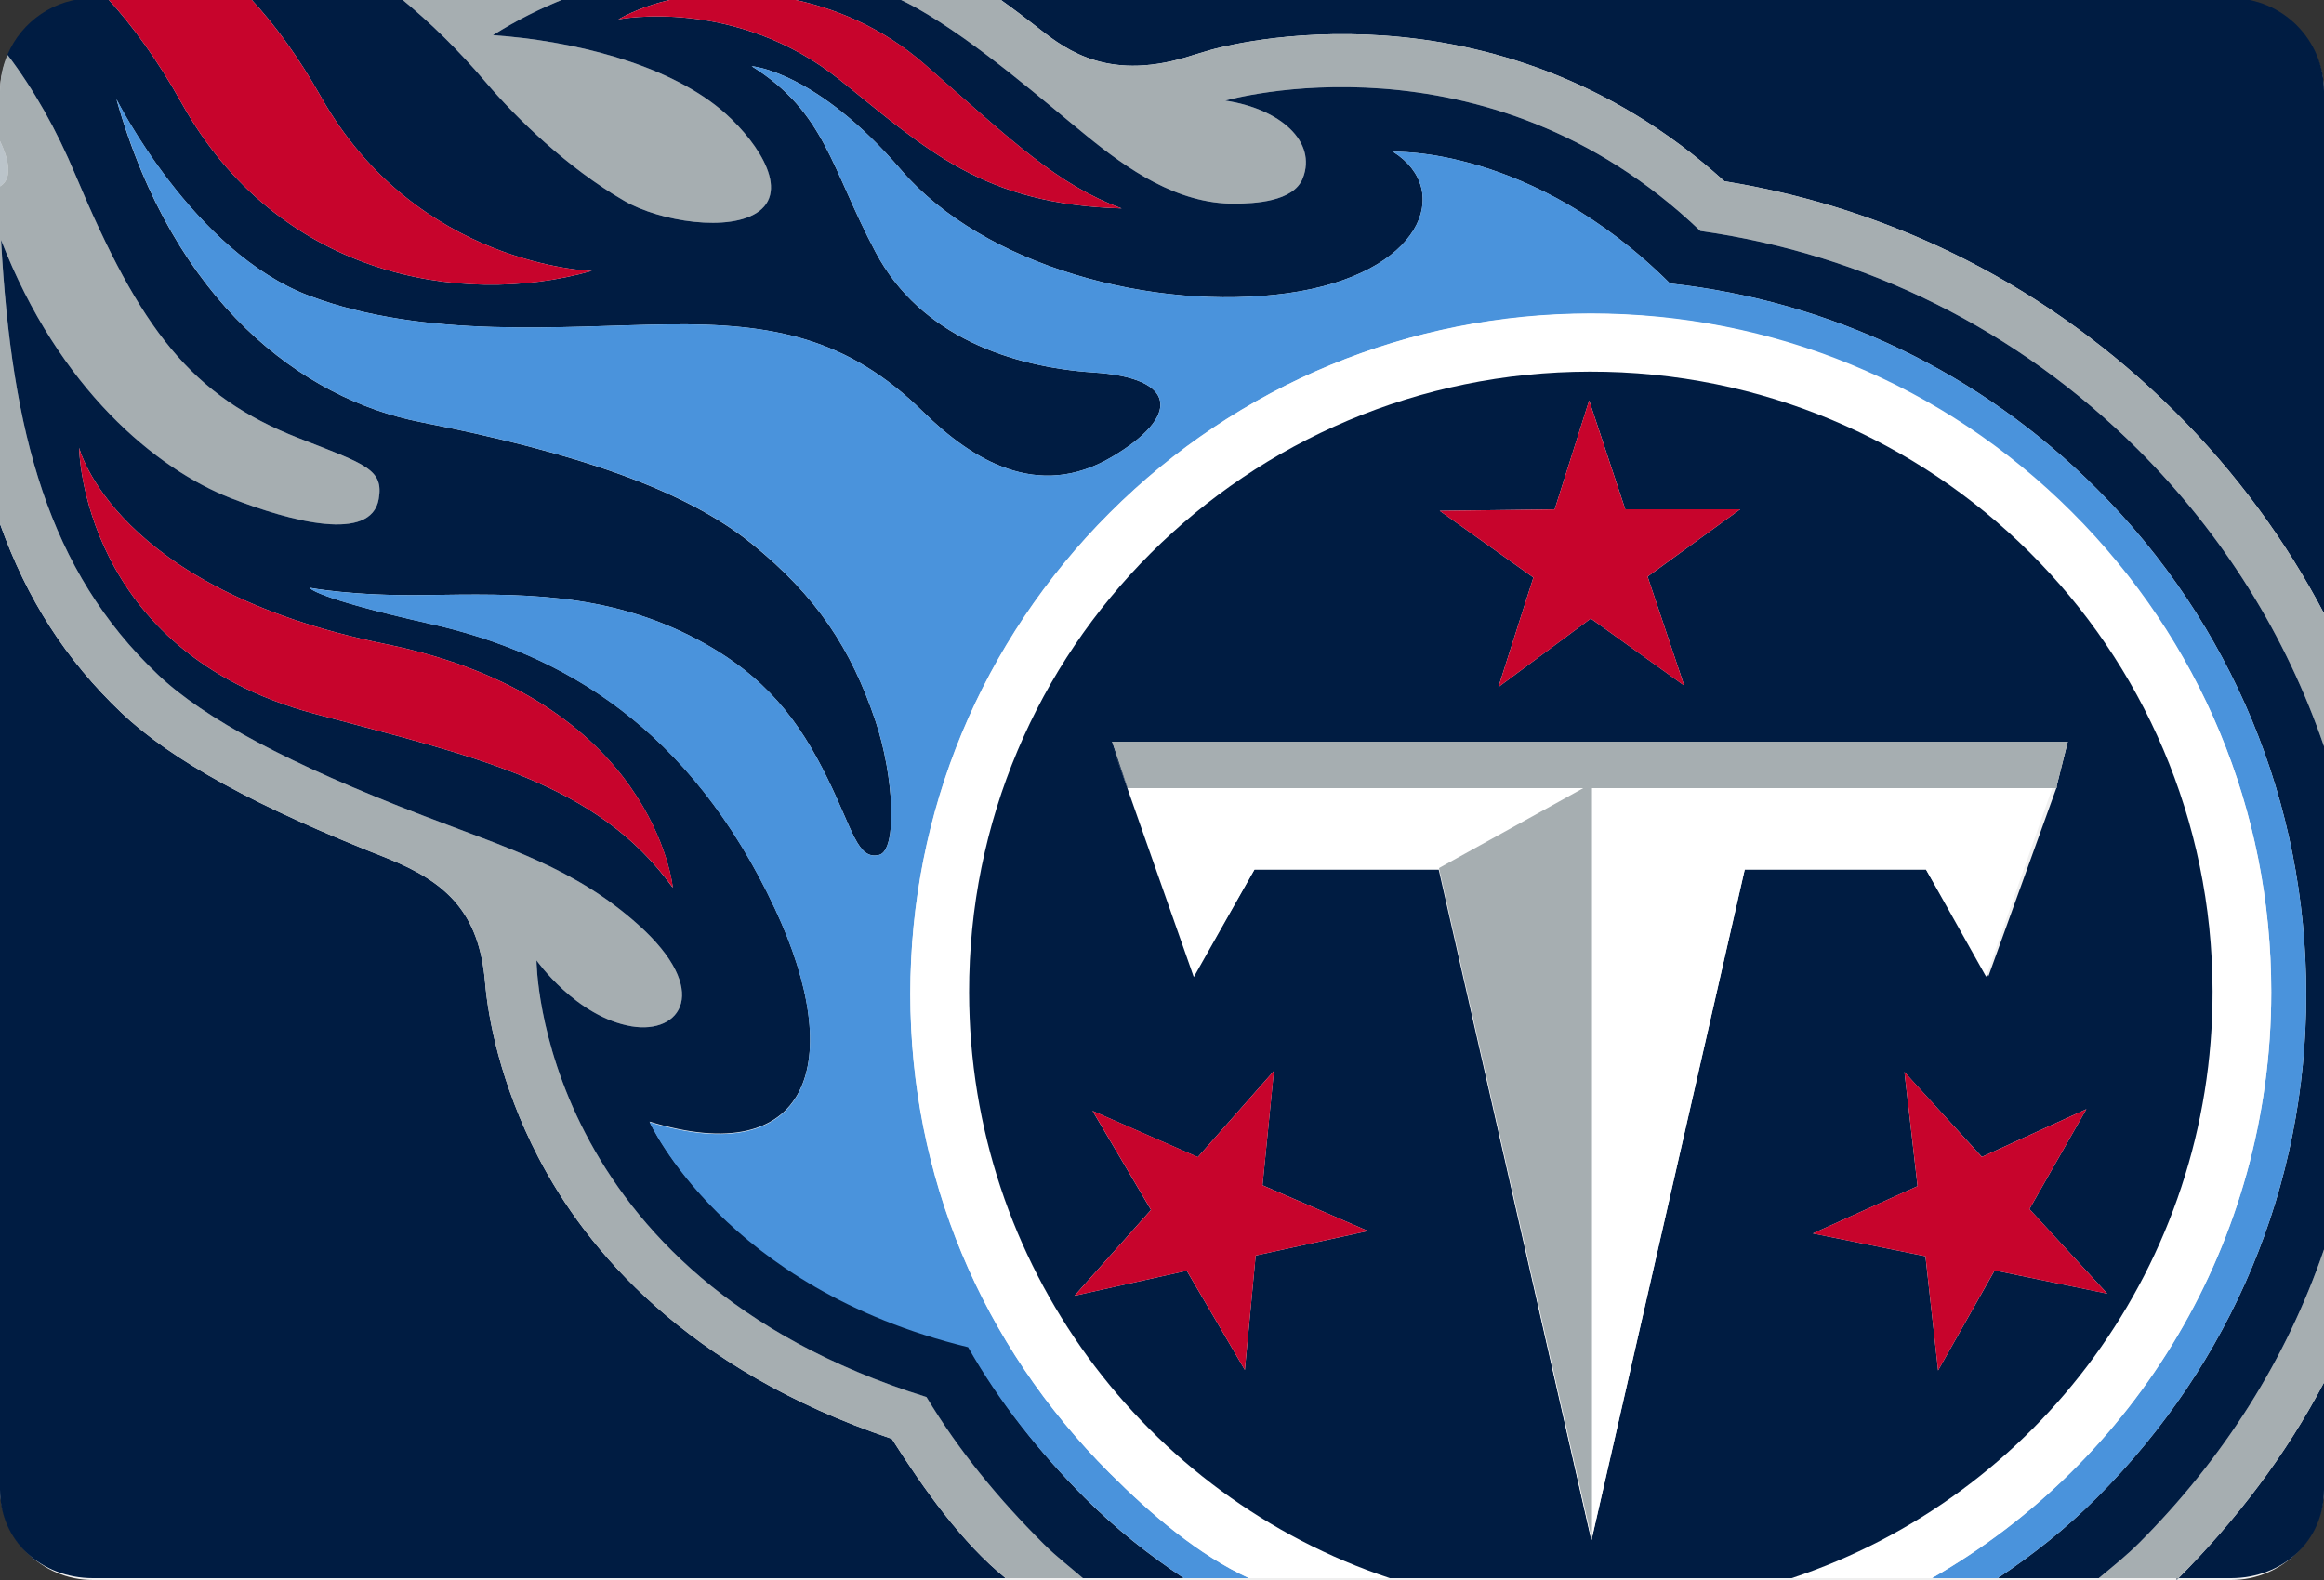<svg width="200" height="136" xmlns="http://www.w3.org/2000/svg" xmlns:svg="http://www.w3.org/2000/svg">
 <rect width="100%" height="100%" fill="#333333" stroke="none"/>
 <g class="layer">
  <title>Layer 1</title>
  <path d="m200,128c0,4.42 -3.58,8 -8,8l-184,0c-4.42,0 -8,-3.58 -8,-8l0,-120c0,-4.42 3.58,-8 8,-8l184,0c4.42,0 8,3.58 8,8l0,120z" fill="#f0f0f0" id="svg_1"/>
  <path d="m46.33,99.62c-3.32,-6.4 -4.34,-12.14 -4.58,-15.02c-0.5,-6.03 -3.29,-8.66 -8.42,-10.72c-11.27,-4.42 -18.56,-8.42 -22.89,-12.54c-4.74,-4.51 -8.11,-9.72 -10.44,-16.25l0,83.15c0,4.42 3.58,7.6 8,7.6l78.54,0c-3.71,-3 -7,-7.6 -9.79,-11.99c-17.72,-5.97 -26.31,-16.32 -30.42,-24.23z" fill="#001c42" id="svg_3" transform="matrix(1 0 0 1 0 0)"/>
  <path d="m102.72,4.73c0.63,-0.19 1.13,-0.33 1.46,-0.43c1,-0.29 24.28,-6.76 44.22,11.3c14.73,2.37 28.12,9.22 38.79,19.86c5.2,5.18 9.49,11.02 12.81,17.34l0,-44.96c0,-4.42 -3.58,-8 -8,-8l-106.08,0c1.21,0.86 2.4,1.76 3.54,2.66c2.4,1.88 6.1,4.61 13.27,2.23l-0.01,0z" fill="#001c42" id="svg_4" transform="matrix(1 0 0 1 0 0)"/>
  <path d="m187.34,135.98c-0.02,0.02 -0.04,-0.14 -0.06,-0.14l4.72,0c4.42,0 8,-3.18 8,-7.6l0,-9.24c-3.29,6.25 -7.53,11.84 -12.66,16.98z" fill="#001c42" id="svg_5" transform="matrix(1 0 0 1 0 0)"/>
  <path d="m0,12.14l0,3.9c0.02,-0.02 0.05,-0.03 0.07,-0.04c1.11,-0.74 0.57,-2.52 -0.07,-3.86z" fill="#BBC4CA" id="svg_6"/>
  <path d="m93.54,11.71c3.44,2.8 7.76,5.87 12.76,5.82c1.57,-0.02 5.02,-0.13 5.82,-2.2c1.22,-3.13 -1.93,-5.96 -6.67,-6.67c0,0 22.38,-6.49 40.89,11.22c14.19,2 27.31,8.49 37.65,18.8c7.33,7.32 12.75,16.04 16.01,25.56l0,-11.44c-3.32,-6.32 -7.61,-12.16 -12.81,-17.34c-10.67,-10.64 -24.06,-17.49 -38.79,-19.86c-19.94,-18.06 -43.22,-11.59 -44.22,-11.3c-0.33,0.1 -0.83,0.24 -1.45,0.43c-7.17,2.38 -10.87,-0.35 -13.27,-2.23c-1.15,-0.9 -2.33,-1.8 -3.54,-2.66l-8.7,0c0.56,0.26 1.12,0.54 1.65,0.84c5.23,2.95 11.09,8.12 14.67,11.03z" fill="#a6aeb1" id="svg_7" transform="matrix(1 0 0 1 0 0)"/>
  <path d="m79.73,120.24c-33.55,-10.44 -33.56,-37.58 -33.56,-37.58s3.41,4.87 8.18,5.68c4.22,0.71 6.93,-3.05 0.57,-8.75c-5.45,-4.88 -11.24,-6.59 -18.57,-9.41c-11.46,-4.41 -18.79,-8.33 -22.78,-12.13c-9.39,-8.93 -12.57,-20.74 -13.48,-37.4c5,12.87 13.39,19.74 19.76,22.22c5.22,2.04 12.07,3.85 12.74,0.09c0.45,-2.57 -1.11,-2.98 -6.89,-5.25c-9.24,-3.62 -13.6,-9.3 -19.21,-22.66c-1.64,-3.92 -3.58,-7.35 -5.85,-10.34c-0.41,0.96 -0.64,2.02 -0.64,3.13l0,4.3c0.64,1.34 1.18,3.12 0.07,3.86c-0.02,0.01 -0.05,0.02 -0.07,0.04l0,29.05c2.32,6.53 5.7,11.74 10.44,16.25c4.32,4.12 11.62,8.12 22.89,12.54c5.13,2.06 7.91,4.69 8.42,10.72c0.24,2.88 1.26,8.62 4.58,15.02c4.11,7.91 12.7,18.26 30.42,24.23c2.79,4.39 6.07,8.99 9.79,11.99l6.66,0c-1.15,-1 -2.28,-1.84 -3.37,-2.93c-3.93,-3.92 -7.31,-8.04 -10.1,-12.67z" fill="#a6aeb1" id="svg_8"/>
  <path d="m41.8,7.07c2.64,3.11 7.04,7.39 11.93,10.22c3.07,1.78 9.11,2.73 11.58,0.9c2.8,-2.09 -0.63,-6.57 -3.31,-8.79c-4.81,-3.98 -12.87,-5.91 -19.58,-6.37c1.99,-1.26 4.11,-2.33 6.31,-3.19l-14.26,0c2.55,2.09 5.01,4.49 7.33,7.23z" fill="#a6aeb1" id="svg_9" transform="matrix(1 0 0 1 0 0)"/>
  <path d="m200,119l0,-11.45c-3.24,9.46 -8.61,17.93 -15.88,25.22c-1.13,1.14 -2.3,2.07 -3.5,3.07l6.65,0c0.03,0 0.05,0.16 0.07,0.14c5.13,-5.14 9.37,-10.73 12.66,-16.98z" fill="#a6aeb1" id="svg_10"/>
  <path d="m200,107.55l0,-43.31c-3.26,-9.52 -8.68,-18.24 -16.02,-25.56c-10.33,-10.31 -23.45,-16.8 -37.65,-18.8c-18.5,-17.71 -40.88,-11.22 -40.88,-11.22c4.74,0.71 7.89,3.54 6.67,6.67c-0.8,2.07 -4.25,2.18 -5.82,2.2c-5,0.05 -9.32,-3.02 -12.76,-5.82c-3.59,-2.91 -9.44,-8.08 -14.67,-11.03c-0.54,-0.3 -1.09,-0.58 -1.65,-0.84l-9.52,0c4.1,0.77 8.3,2.56 11.9,5.72c7.62,6.68 11.36,10.31 16.93,12.38c-11.93,-0.34 -16.79,-5.07 -24.2,-11.02c-9.06,-7.28 -19.12,-5.25 -19.12,-5.25c1.43,-0.81 3.18,-1.44 5.13,-1.83l-9.61,0c-2.2,0.86 -4.32,1.93 -6.31,3.19c6.71,0.46 14.77,2.39 19.58,6.37c2.68,2.22 6.1,6.7 3.31,8.79c-2.47,1.83 -8.51,0.88 -11.58,-0.9c-4.89,-2.83 -9.29,-7.11 -11.93,-10.22c-2.33,-2.74 -4.78,-5.14 -7.33,-7.23l-12.94,0c2.16,2.31 4.18,5.12 6.08,8.47c8.24,14.62 23.32,15.01 23.32,15.01c-11.45,3.24 -27.09,0.29 -35.28,-14.41c-2.12,-3.8 -4.3,-6.76 -6.42,-9.07l-1.23,0c-3.31,0 -6.14,2.01 -7.36,4.87c2.27,2.99 4.21,6.42 5.85,10.34c5.61,13.36 9.97,19.04 19.21,22.66c5.78,2.26 7.34,2.68 6.89,5.25c-0.66,3.75 -7.52,1.95 -12.74,-0.09c-6.37,-2.49 -14.76,-9.35 -19.76,-22.22c0.91,16.66 4.09,28.47 13.48,37.4c3.99,3.8 11.32,7.72 22.78,12.13c7.32,2.82 13.12,4.53 18.57,9.41c6.36,5.7 3.65,9.46 -0.57,8.75c-4.77,-0.81 -8.18,-5.68 -8.18,-5.68s0.01,27.14 33.56,37.59c2.79,4.63 6.17,8.74 10.1,12.66c1.09,1.09 2.21,1.93 3.36,2.93l8.69,0c-3.02,-2 -5.87,-4.26 -8.52,-6.91c-3.97,-3.98 -7.34,-8.31 -10.05,-13.07c-20.98,-5.09 -27.41,-19.32 -27.41,-19.32c13.76,4.22 17,-5.08 10.79,-18.33c-7.3,-15.58 -18.26,-21.95 -29.6,-24.5c-10.17,-2.28 -10.44,-3.12 -10.44,-3.12s3.66,0.72 9.91,0.63c7.88,-0.11 15.61,-0.35 23.51,3.86c5.83,3.11 8.72,6.98 11.14,11.92c2.2,4.47 2.58,7.03 4.44,6.59c1.59,-0.38 1.3,-6.75 -0.31,-11.54c-2.1,-6.22 -5.06,-10.73 -10.64,-15.24c-5.7,-4.62 -15.02,-7.83 -28.51,-10.48c-10.21,-2 -21.22,-10.29 -26.17,-27.79c0,0 6.6,13.18 16.62,16.93c10.01,3.75 21.87,2.57 30.84,2.45c8.98,-0.11 15.47,1.12 21.99,7.55c4.13,4.06 9.81,7.66 16.22,3.86c5.89,-3.49 5.71,-6.8 -1.59,-7.27c-6.93,-0.46 -14.88,-3.07 -18.74,-10.34c-3.86,-7.27 -4.32,-12.04 -10.67,-16.02c0,0 5.53,0.39 12.87,8.94c7.12,8.29 21.73,12.19 33.24,10.6c11.62,-1.61 14.31,-8.89 9.09,-12.17c0,0 11.9,-0.55 23.83,11.33c13.86,1.52 26.71,7.65 36.71,17.66c11.63,11.63 18.04,27.09 18.04,43.53c0,16.45 -6.41,31.71 -18.04,43.34c-2.64,2.65 -5.5,4.91 -8.51,6.91l8.7,0c1.2,-1 2.37,-1.93 3.5,-3.06c7.27,-7.3 12.64,-15.77 15.88,-25.23zm-166.85,-52.12c23.18,4.72 24.75,20.98 24.75,20.98c-6.55,-9.06 -16.84,-11.22 -30.86,-14.98c-20.07,-5.38 -20.23,-22.89 -20.23,-22.89s3,12.14 26.34,16.89z" fill="#001c42" id="svg_11" transform="matrix(1 0 0 1 0 0)"/>
  <path d="m198.47,85.59c0,-16.44 -6.41,-31.9 -18.04,-43.53c-10,-10.01 -22.84,-16.14 -36.71,-17.66c-11.93,-11.89 -23.83,-11.33 -23.83,-11.33c5.22,3.27 2.53,10.56 -9.09,12.17c-11.51,1.59 -26.12,-2.31 -33.24,-10.6c-7.34,-8.55 -12.87,-8.94 -12.87,-8.94c6.36,3.98 6.81,8.75 10.67,16.02c3.87,7.27 11.82,9.88 18.75,10.34c7.29,0.47 7.47,3.78 1.59,7.26c-6.42,3.81 -12.1,0.21 -16.23,-3.85c-6.52,-6.43 -13.01,-7.66 -21.98,-7.55c-8.98,0.11 -20.84,1.3 -30.85,-2.45c-10.01,-3.75 -16.61,-16.93 -16.61,-16.93c4.95,17.49 15.95,25.79 26.16,27.79c13.49,2.64 22.81,5.85 28.52,10.47c5.57,4.52 8.53,9.03 10.63,15.25c1.62,4.79 1.9,11.16 0.31,11.54c-1.86,0.44 -2.24,-2.12 -4.44,-6.59c-2.42,-4.94 -5.3,-8.81 -11.13,-11.92c-7.9,-4.21 -15.64,-3.97 -23.52,-3.86c-6.25,0.09 -9.91,-0.62 -9.91,-0.62s0.27,0.84 10.44,3.12c11.34,2.55 22.3,8.94 29.6,24.51c6.21,13.25 2.97,22.58 -10.79,18.36c0,0 6.43,14.28 27.41,19.37c2.71,4.76 6.08,8.99 10.06,12.97c2.65,2.64 5.5,4.91 8.51,6.91l5.6,0c-4.33,-2 -8.35,-5.41 -11.98,-9.04c-11.06,-11.06 -17.16,-25.67 -17.16,-41.31c0,-15.64 6.1,-30.3 17.16,-41.36c11.06,-11.06 25.76,-17.12 41.4,-17.12c15.64,0 30.35,6.1 41.41,17.16c11.06,11.06 17.15,25.58 17.15,41.22c0,21.6 -11.75,40.45 -29.2,50.45l5.66,0c3.02,-2 5.87,-4.27 8.52,-6.91c11.62,-11.64 18.03,-26.89 18.03,-43.34z" fill="#4a93dc" id="svg_12" transform="matrix(1 0 0 1 0 0)"/>
  <path d="m195.46,85.39c0,-15.64 -6.09,-30.25 -17.15,-41.31c-11.06,-11.06 -25.77,-17.1 -41.41,-17.1c-15.64,0 -30.35,6.12 -41.4,17.18c-11.07,11.06 -17.16,25.78 -17.16,41.42s6.09,30.15 17.15,41.21c3.64,3.63 7.66,7.05 11.99,9.05l12.13,0c-21.04,-7 -36.18,-26.9 -36.22,-50.37c-0.04,-29.55 23.88,-53.44 53.43,-53.48c29.55,-0.05 53.54,23.73 53.58,53.28c0.04,23.52 -15.12,43.57 -36.21,50.57l12.06,0c17.45,-10 29.21,-28.85 29.21,-50.45z" fill="#FFFFFF" id="svg_13"/>
  <path d="m190.41,85.32c-0.05,-29.55 -24.04,-53.38 -53.59,-53.33c-29.55,0.04 -53.47,23.88 -53.42,53.43c0.03,23.47 15.17,43.42 36.21,50.42l34.58,0c21.1,-7 36.25,-27 36.22,-50.52zm-56.62,-41.47l2.97,-9.38l3.11,9.37l9.89,0l-7.97,5.79l3.15,9.38l-8.04,-5.77l-7.95,5.9l3.01,-9.43l-8.06,-5.74l9.89,-0.12zm-25.73,64.22l-0.93,9.85l-5,-8.54l-9.66,2.15l6.58,-7.39l-5.03,-8.52l9.06,3.98l6.55,-7.42l-0.98,9.84l9.08,3.94l-9.67,2.11zm28.89,24.53l-13.14,-57.76l-15.85,0l-5.22,9.12l-7.03,-20.12l82.24,0l-0.95,3.8l0,0.1l-5.88,16.29l-5.37,-9.19l-15.6,0l-13.2,57.76zm29.84,-14.64l-1.09,-9.83l-9.69,-1.96l9.01,-4.07l-1.13,-9.83l6.67,7.31l8.99,-4.11l-4.9,8.6l6.7,7.28l-9.69,-2l-4.87,8.61z" fill="#001c42" id="svg_14" transform="matrix(1 0 0 1 0 0)"/>
  <polygon fill="#FFFFFF" id="svg_15" points="97.04,67.842 95.707,64.113 102.736,84.1 107.961,74.842 123.814,74.842 136.254,67.842 "/>
  <polygon fill="#FFFFFF" id="svg_16" points="170.926,84.076 176.616,67.842 137,67.842 137,132.518 123.838,74.765 136.965,132.563 150.152,74.842 165.745,74.842 "/>
  <polygon fill="#a6aeb1" id="svg_17" points="137,67.842 177,67.842 177,67.642 177.947,63.842 95.707,63.842 97.04,67.842 136.254,67.842 123.838,74.718 137,132.518 "/>
  <path d="m72.33,6.92c7.41,5.95 12.27,10.68 24.2,11.02c-5.57,-2.07 -9.31,-5.7 -16.92,-12.38c-3.61,-3.16 -7.81,-4.95 -11.91,-5.72l-9.36,0c-1.95,0.39 -3.7,1.02 -5.13,1.83c0,0 10.06,-2.03 19.12,5.25z" fill="#c7042c" id="svg_18" transform="matrix(1 0 0 1 0 0)"/>
  <path d="m50.93,23.32c0,0 -15.08,-0.39 -23.32,-15.01c-1.9,-3.35 -3.92,-6.15 -6.08,-8.47l-12.3,0c2.12,2.31 4.3,5.27 6.42,9.07c8.19,14.7 23.83,17.65 35.28,14.41z" fill="#c7042c" id="svg_19" transform="matrix(1 0 0 1 0 0)"/>
  <path d="m6.81,38.54c0,0 0.16,17.51 20.23,22.89c14.02,3.76 24.31,5.92 30.87,14.98c0,0 -1.58,-16.26 -24.76,-20.98c-23.34,-4.75 -26.34,-16.89 -26.34,-16.89z" fill="#c7042c" id="svg_20" transform="matrix(1 0 0 1 0 0)"/>
  <polygon fill="#c7042c" id="svg_21" points="128.953,59.138 136.902,53.241 144.939,59.014 141.788,49.626 149.76,43.842 139.867,43.842 136.756,34.473 133.792,43.851 123.898,43.971 131.961,49.708 " transform="matrix(1 0 0 1 0 0)"/>
  <polygon fill="#c7042c" id="svg_22" points="109.633,92.177 103.086,99.596 94.025,95.617 99.056,104.141 92.475,111.53 102.134,109.378 107.127,117.917 108.064,108.069 117.73,105.958 108.652,102.024 " transform="matrix(1 0 0 1 0 0)"/>
  <polygon fill="#c7042c" id="svg_23" points="174.652,104.067 179.552,95.469 170.555,99.585 163.893,92.266 165.023,102.096 156.006,106.171 165.704,108.131 166.79,117.964 171.654,109.349 181.346,111.353 " transform="matrix(1 0 0 1 0 0)"/>
 </g>
</svg>